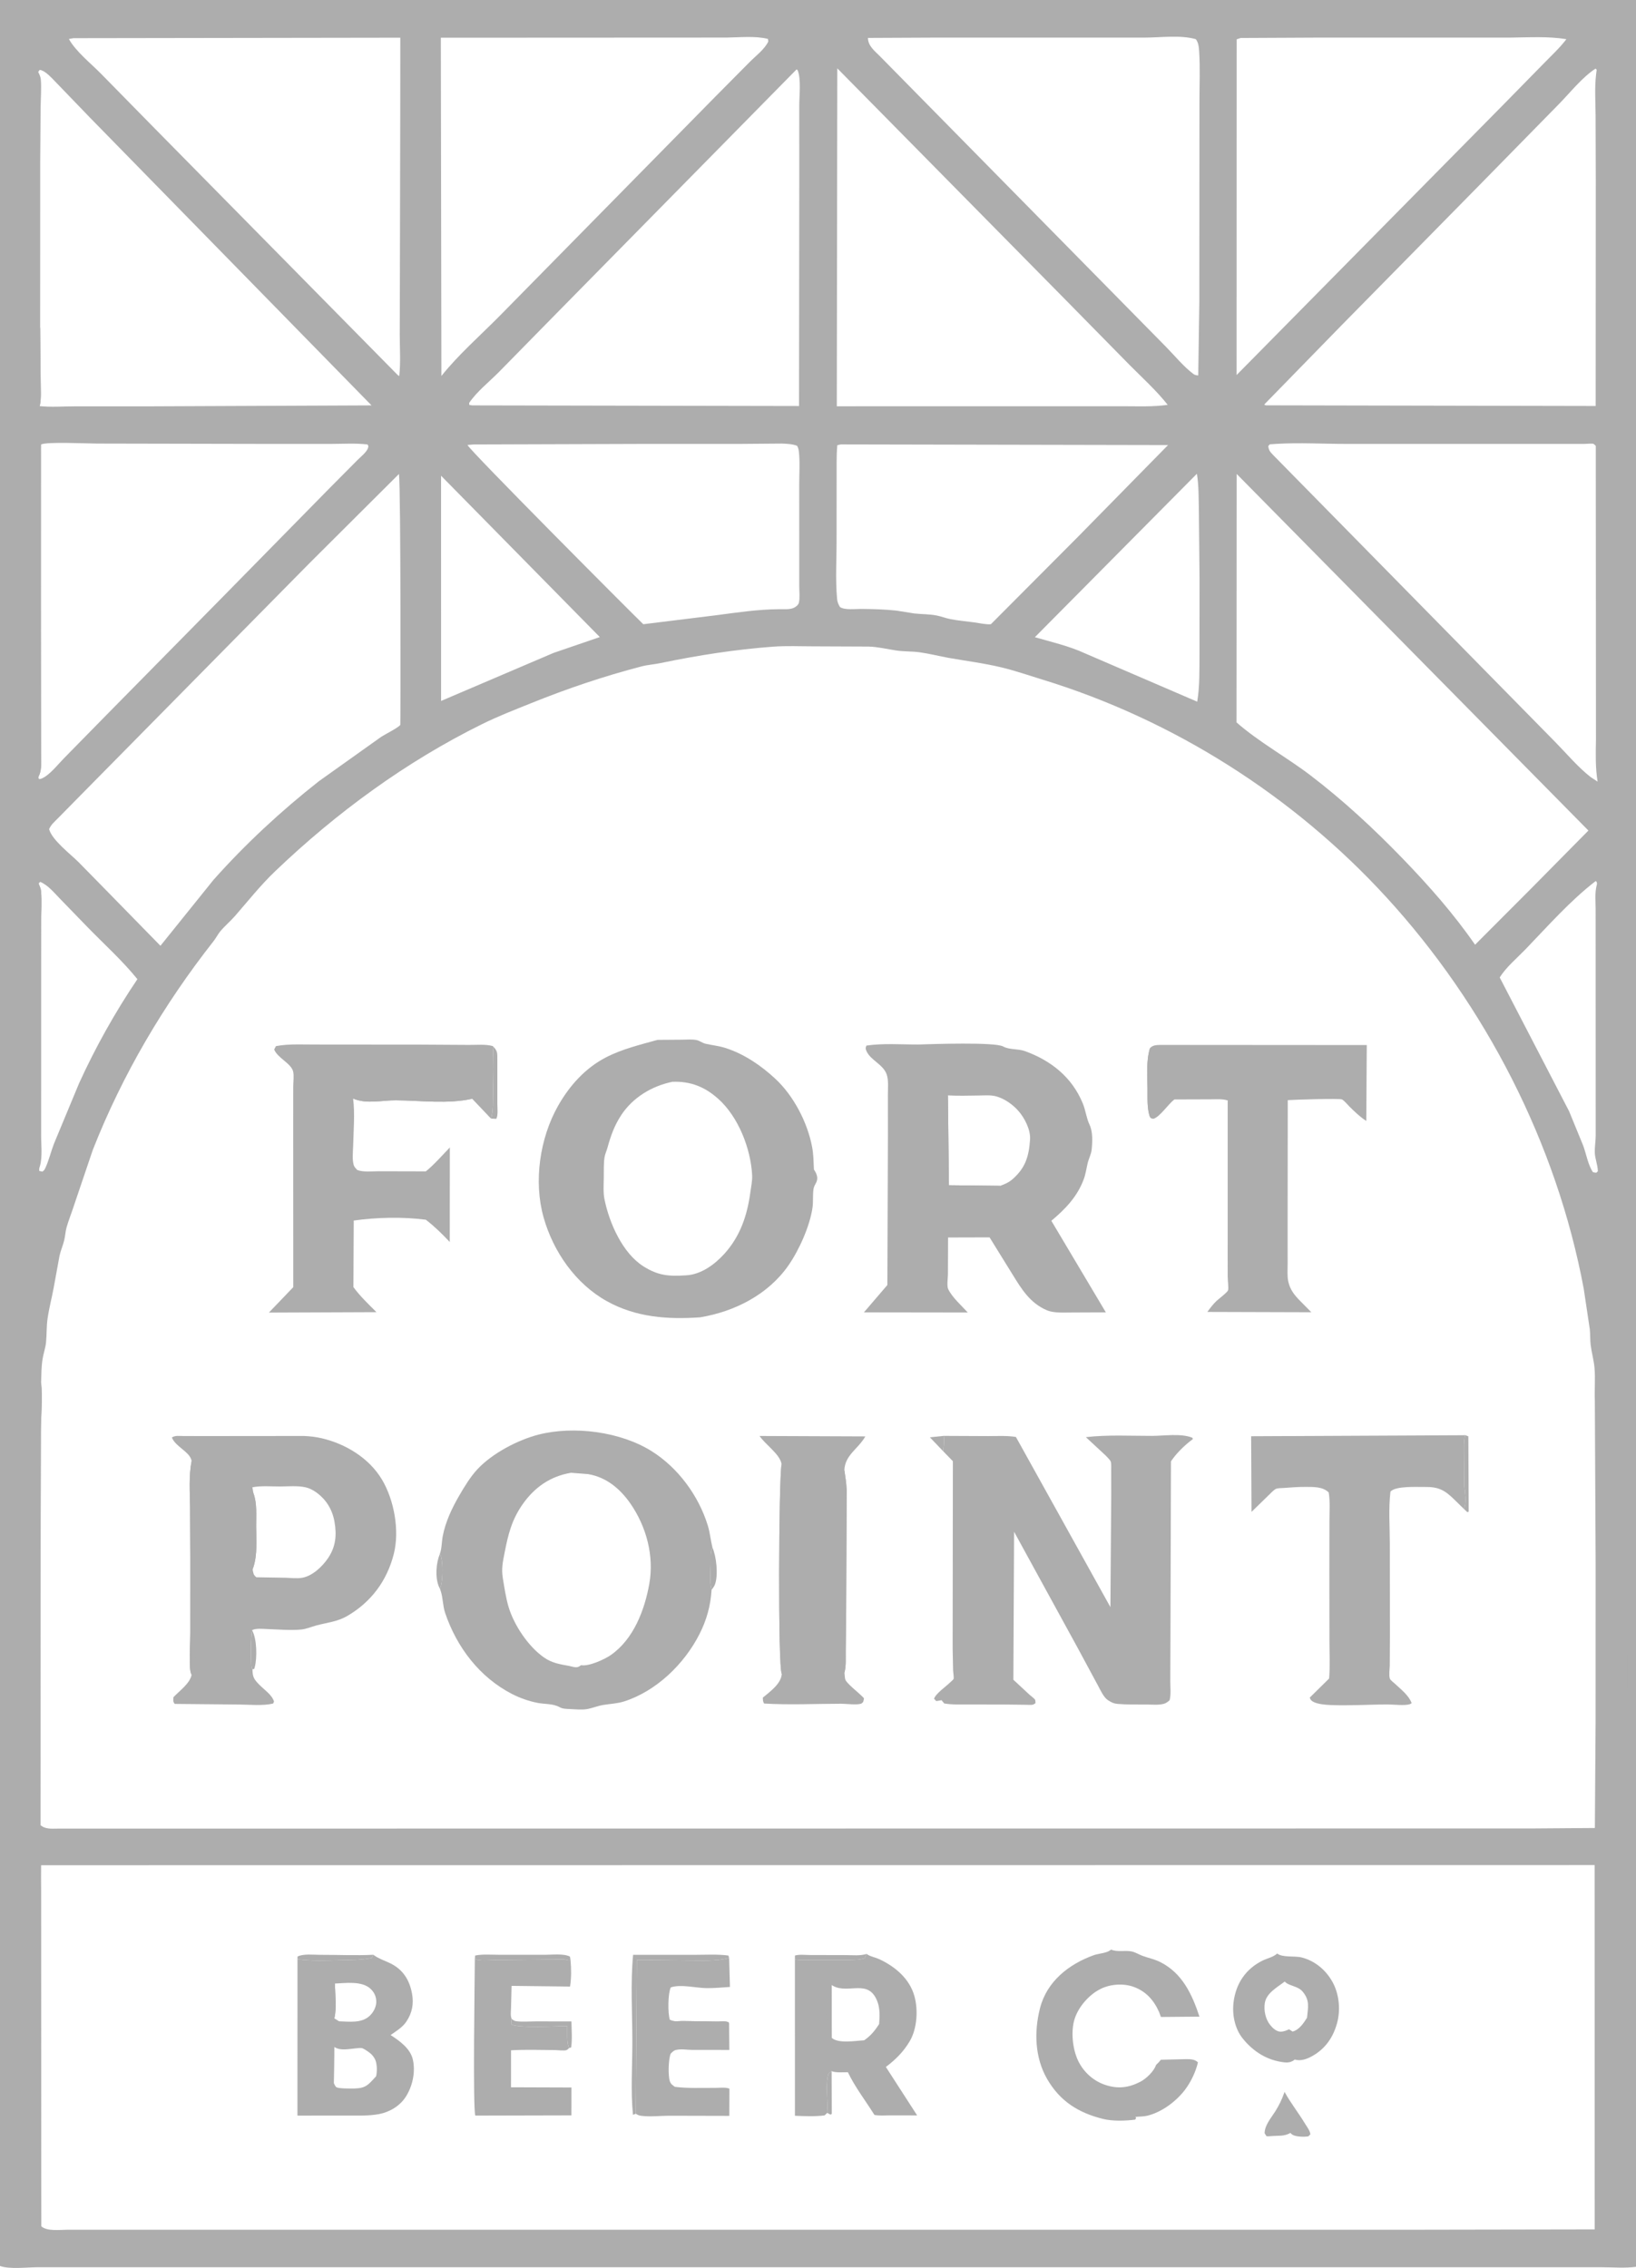 <svg width="57" height="79" viewBox="0 0 57 79" fill="none" xmlns="http://www.w3.org/2000/svg">
<path d="M0 0H0.145H56.698H56.827H57V78.916V78.96C56.62 79.014 56.183 78.975 55.796 78.975H1.315C0.948 78.975 0.331 79.054 0 78.931V78.861V0ZM1.432 48.155C1.489 48.722 1.429 49.257 1.424 49.824L1.416 52.883L1.408 63.571C1.577 63.725 1.802 63.697 2.021 63.696L53.403 63.691L55.567 63.675L55.592 60.015L55.594 54.498L55.566 48.796C55.55 48.414 55.588 48.024 55.554 47.644C55.53 47.377 55.454 47.118 55.421 46.852C55.399 46.671 55.409 46.488 55.391 46.306L55.179 44.892C54.233 39.828 51.752 35.02 48.306 31.258C45.06 27.715 40.873 25.067 36.315 23.671C35.848 23.528 35.38 23.366 34.906 23.251C34.306 23.105 33.676 23.026 33.068 22.919C32.728 22.858 32.385 22.769 32.044 22.722C31.775 22.685 31.499 22.698 31.23 22.659C30.906 22.611 30.599 22.533 30.267 22.522L28.332 22.514C27.874 22.514 27.401 22.492 26.945 22.525C25.632 22.622 24.31 22.827 23.022 23.096C22.804 23.142 22.57 23.157 22.356 23.212C21.025 23.559 19.765 23.985 18.487 24.501C17.915 24.732 17.356 24.948 16.8 25.222C14.151 26.529 11.724 28.304 9.582 30.353C9.08 30.833 8.644 31.383 8.188 31.907C8.026 32.093 7.83 32.254 7.674 32.443C7.586 32.55 7.526 32.675 7.441 32.783C5.707 34.988 4.266 37.428 3.233 40.056L2.57 42.013C2.491 42.262 2.39 42.503 2.319 42.755C2.278 42.904 2.272 43.059 2.236 43.208C2.192 43.387 2.116 43.556 2.075 43.737L1.868 44.87C1.801 45.227 1.707 45.58 1.656 45.94C1.617 46.211 1.631 46.488 1.604 46.761C1.583 46.958 1.514 47.145 1.483 47.34C1.441 47.608 1.44 47.885 1.432 48.155ZM1.428 65.856L1.438 77.548C1.634 77.733 2.089 77.669 2.352 77.669H49.173L55.56 77.658L55.559 64.967L1.432 64.972L1.428 65.856ZM13.901 16.51L10.79 19.61L2.675 27.836L2.025 28.497C1.911 28.614 1.772 28.728 1.711 28.883C1.812 29.263 2.451 29.746 2.733 30.027L3.767 31.081L5.59 32.945L7.439 30.648C8.55 29.4 9.801 28.241 11.11 27.213L13.292 25.659C13.404 25.586 13.902 25.335 13.947 25.248C13.958 25.226 13.966 17.056 13.901 16.51ZM43.087 16.509L43.082 25.164C43.869 25.853 44.825 26.373 45.658 27.008C46.807 27.885 47.866 28.868 48.873 29.909C49.778 30.846 50.649 31.831 51.393 32.908L53.358 30.939L55.342 28.931L43.087 16.509ZM30.24 1.321C30.243 1.596 30.468 1.77 30.646 1.947L40.629 12.086C40.928 12.389 41.244 12.779 41.584 13.03C41.631 13.065 41.691 13.074 41.748 13.077L41.786 10.514L41.79 3.559C41.79 2.974 41.817 2.376 41.78 1.793C41.77 1.643 41.758 1.488 41.664 1.365C41.123 1.211 40.448 1.309 39.886 1.31L32.626 1.31L30.24 1.321ZM2.564 1.33L2.4 1.358C2.635 1.786 3.168 2.212 3.513 2.562L5.41 4.494L13.856 13.063L13.91 13.101C13.963 12.634 13.927 12.125 13.928 11.654L13.945 3.88L13.947 1.313L2.564 1.33ZM27.755 2.416L19.365 10.94L17.372 12.97C17.045 13.3 16.601 13.652 16.346 14.036L16.351 14.104L16.45 14.121L27.839 14.143L27.848 6.148L27.847 3.684C27.847 3.337 27.915 2.77 27.795 2.453L27.755 2.416ZM55.605 25.772L55.599 15.534C55.573 15.51 55.552 15.479 55.521 15.463C55.48 15.44 55.264 15.463 55.205 15.463L46.91 15.463C46.108 15.463 45.281 15.414 44.483 15.461L44.239 15.478L44.187 15.54C44.207 15.684 44.244 15.73 44.345 15.837L54.185 25.846C54.581 26.248 54.978 26.724 55.42 27.068L55.662 27.227C55.583 26.741 55.596 26.262 55.605 25.772ZM55.592 2.39C55.127 2.688 54.695 3.24 54.304 3.636L51.536 6.458L46.736 11.336L44.045 14.094L44.104 14.119L55.595 14.142L55.599 6.254L55.592 4.008C55.589 3.541 55.554 3.053 55.61 2.589L55.63 2.429L55.592 2.39ZM1.399 11.416L1.417 13.257C1.416 13.54 1.446 13.871 1.385 14.146C1.767 14.189 2.189 14.155 2.575 14.155L5.027 14.155L12.944 14.121L3.145 4.108L1.803 2.716C1.693 2.611 1.539 2.454 1.384 2.434L1.331 2.506C1.374 2.593 1.416 2.679 1.423 2.777C1.447 3.094 1.419 3.433 1.415 3.751L1.401 5.634L1.399 11.416ZM29.172 2.38L29.155 14.152L39.141 14.151C39.655 14.151 40.174 14.175 40.684 14.102C40.288 13.6 39.795 13.156 39.345 12.702L37.177 10.497L29.172 2.38ZM15.359 1.314L15.379 13.096C15.979 12.346 16.719 11.701 17.393 11.02L24.917 3.373L26.129 2.151C26.339 1.94 26.641 1.716 26.768 1.446L26.756 1.356C26.302 1.243 25.771 1.305 25.306 1.309L15.359 1.314ZM43.23 1.323L43.087 1.369L43.084 13.064L52.404 3.62L53.767 2.23C54.039 1.95 54.337 1.676 54.575 1.365C53.93 1.259 53.269 1.304 52.618 1.31L45.751 1.311L43.23 1.323ZM1.425 15.739L1.424 21.835L1.429 25.12L1.432 26.24C1.433 26.489 1.463 26.777 1.364 27.01L1.337 27.09L1.365 27.139C1.4 27.135 1.428 27.13 1.46 27.116C1.735 26.993 2.009 26.637 2.224 26.418L3.695 24.919L7.768 20.785L11.462 17.025L12.458 16.022C12.564 15.915 12.784 15.745 12.824 15.596C12.843 15.529 12.834 15.537 12.805 15.482C12.379 15.433 11.958 15.462 11.53 15.463L9.291 15.463L3.378 15.451C3.034 15.45 1.626 15.382 1.433 15.482L1.425 15.739ZM16.5 15.482L16.288 15.5C16.34 15.666 21.93 21.279 22.413 21.744L24.967 21.429C25.684 21.335 26.401 21.226 27.125 21.221C27.367 21.213 27.617 21.265 27.791 21.074C27.812 21.052 27.827 21.026 27.834 20.996C27.873 20.83 27.847 20.596 27.847 20.424L27.846 16.88C27.845 16.508 27.875 16.103 27.834 15.736C27.824 15.654 27.812 15.599 27.771 15.528C27.607 15.467 27.421 15.458 27.248 15.451L25.772 15.463L22.392 15.463L16.5 15.482ZM29.297 15.48L29.172 15.508C29.138 15.895 29.152 16.294 29.149 16.683L29.147 18.747C29.151 19.44 29.102 20.178 29.165 20.864C29.175 20.973 29.21 21.05 29.265 21.144C29.429 21.26 29.814 21.209 30.014 21.211C30.417 21.215 30.83 21.226 31.231 21.269L31.856 21.369C32.112 21.397 32.381 21.39 32.634 21.44C32.797 21.473 32.953 21.534 33.117 21.567C33.39 21.62 33.67 21.642 33.945 21.68C34.131 21.706 34.335 21.756 34.522 21.745L37.55 18.706L40.696 15.503L29.297 15.48ZM41.701 16.503L36.056 22.196C36.64 22.365 37.262 22.506 37.815 22.764L41.712 24.442C41.803 23.906 41.787 23.333 41.792 22.789L41.793 20.157L41.77 17.787C41.76 17.361 41.77 16.923 41.701 16.503ZM15.367 16.571L15.368 24.416L19.284 22.744L20.898 22.191L15.367 16.571ZM55.598 30.689C54.707 31.372 53.924 32.266 53.142 33.076C52.854 33.373 52.468 33.697 52.252 34.049L54.668 38.706L55.159 39.903C55.267 40.194 55.329 40.583 55.502 40.834L55.616 40.851L55.671 40.798C55.666 40.566 55.568 40.36 55.564 40.136C55.56 39.944 55.594 39.755 55.596 39.564L55.594 31.666C55.593 31.392 55.56 31.093 55.633 30.828C55.646 30.782 55.642 30.759 55.625 30.715L55.598 30.689ZM1.371 30.839C1.399 30.904 1.424 30.971 1.43 31.042C1.461 31.394 1.435 31.772 1.433 32.126L1.429 34.162L1.428 39.467C1.431 39.807 1.487 40.306 1.389 40.625C1.369 40.689 1.359 40.721 1.37 40.79L1.479 40.81C1.532 40.772 1.549 40.752 1.578 40.691C1.704 40.419 1.774 40.115 1.882 39.835L2.755 37.735C3.324 36.485 4.019 35.243 4.787 34.108C4.261 33.458 3.639 32.9 3.057 32.303L2.081 31.296C1.881 31.091 1.671 30.831 1.403 30.719C1.339 30.774 1.348 30.756 1.371 30.839Z" fill="#ADADAD"/>
<path d="M1.385 14.146C1.216 13.885 1.259 11.844 1.32 11.452L1.399 11.416L1.417 13.257C1.416 13.54 1.446 13.871 1.385 14.146Z" fill="#ADADAD"/>
<path d="M1.371 30.839C1.399 30.904 1.424 30.971 1.43 31.042C1.461 31.394 1.435 31.772 1.433 32.126L1.429 34.162L1.428 39.467L1.388 40.239L1.346 40.212C1.158 38.487 1.291 36.667 1.292 34.929L1.293 32.486C1.294 31.954 1.248 31.359 1.371 30.839Z" fill="#ADADAD"/>
<path d="M1.364 27.01L1.347 26.945C1.231 26.416 1.29 25.798 1.293 25.257L1.296 23.004L1.296 18.399L1.289 15.96C1.293 15.823 1.29 15.621 1.365 15.503L1.414 15.521L1.425 15.739L1.424 21.835L1.429 25.12L1.432 26.24C1.433 26.489 1.463 26.777 1.364 27.01Z" fill="#ADADAD"/>
<path d="M1.438 77.548C1.391 77.582 1.399 77.591 1.338 77.582C1.253 76.934 1.29 76.253 1.291 75.6L1.292 65.499C1.3 65.288 1.319 65.086 1.399 64.89L1.428 65.856L1.438 77.548Z" fill="#ADADAD"/>
<path d="M1.432 48.155C1.489 48.722 1.429 49.257 1.424 49.824L1.416 52.883L1.408 63.571L1.335 63.569L1.285 61.978L1.288 51.318L1.316 48.852C1.322 48.697 1.297 48.443 1.337 48.298C1.347 48.26 1.408 48.191 1.432 48.155Z" fill="#ADADAD"/>
<path d="M56.698 0H56.827L56.822 77.881C56.822 78.151 56.881 78.598 56.804 78.844C56.751 78.857 56.755 78.867 56.704 78.839L56.698 0Z" fill="#ADADAD"/>
<path d="M0 0H0.145L0.152 78.916C0.094 78.904 0.05 78.895 0 78.861V0Z" fill="#ADADAD"/>
<path d="M56.827 0H57V78.916C56.917 78.908 56.875 78.885 56.804 78.844C56.881 78.598 56.822 78.151 56.822 77.881L56.827 0Z" fill="#ADADAD"/>
<path d="M28.821 73.599C28.852 73.195 28.768 72.744 28.838 72.347C28.861 72.217 28.873 72.22 28.975 72.146L28.98 73.633L28.936 73.66L28.821 73.599Z" fill="#ADADAD"/>
<path d="M27.695 68.253L27.696 68.118C27.849 68.072 28.068 68.1 28.232 68.1L29.48 68.103C29.706 68.103 29.977 68.134 30.192 68.062L30.131 68.21C29.953 68.274 29.753 68.267 29.566 68.272L28.453 68.272C28.213 68.269 27.928 68.296 27.695 68.253Z" fill="#ADADAD"/>
<path d="M10.364 68.249L10.367 68.151C10.585 68.05 10.911 68.093 11.15 68.093C11.767 68.091 12.393 68.123 13.008 68.091L12.951 68.203C12.586 68.277 12.205 68.271 11.834 68.281C11.346 68.294 10.849 68.312 10.364 68.249Z" fill="#ADADAD"/>
<path d="M17.826 70.323C17.869 70.359 17.919 70.396 17.976 70.404C18.192 70.434 18.442 70.412 18.662 70.411L19.909 70.413C19.914 70.709 19.942 71.026 19.9 71.319L19.832 71.34C19.735 71.194 19.771 70.762 19.763 70.573C19.446 70.576 17.998 70.656 17.811 70.51L17.826 70.323Z" fill="#ADADAD"/>
<path d="M16.544 68.229L16.554 68.118C16.811 68.064 17.119 68.092 17.383 68.091L18.984 68.092C19.22 68.093 19.651 68.04 19.859 68.157L19.878 68.28L19.849 68.287C19.784 68.296 19.705 68.252 19.629 68.252L17.282 68.274C17.111 68.275 16.671 68.325 16.544 68.229Z" fill="#ADADAD"/>
<path d="M44.755 72.866C44.955 73.236 45.24 73.596 45.461 73.962C45.53 74.076 45.642 74.215 45.655 74.346L45.585 74.416C45.439 74.44 45.154 74.434 45.028 74.359C45.004 74.344 44.977 74.314 44.959 74.296C44.74 74.427 44.516 74.385 44.276 74.409C44.222 74.415 44.179 74.418 44.125 74.411L44.06 74.308C44.062 74.028 44.288 73.773 44.432 73.546C44.557 73.347 44.666 73.127 44.742 72.905L44.755 72.866Z" fill="#ADADAD"/>
<path d="M22.154 73.629L22.053 73.665C21.971 72.841 22.033 71.941 22.032 71.111C22.031 70.12 21.965 69.078 22.058 68.093L24.197 68.093C24.583 68.094 24.995 68.066 25.378 68.118L25.404 68.202L25.366 68.212C24.95 68.32 24.458 68.289 24.03 68.29L22.189 68.27L22.154 73.629Z" fill="#ADADAD"/>
<path d="M44.499 68.048C44.684 68.196 45.11 68.122 45.357 68.186C45.814 68.304 46.195 68.622 46.425 69.037C46.662 69.465 46.713 70.02 46.58 70.49C46.438 70.989 46.165 71.372 45.715 71.623C45.535 71.724 45.312 71.804 45.111 71.741C44.994 71.838 44.877 71.854 44.731 71.837C44.147 71.767 43.663 71.464 43.296 71.005C43.022 70.662 42.926 70.182 42.978 69.749C43.058 69.089 43.408 68.578 43.997 68.29C44.157 68.213 44.343 68.178 44.481 68.063L44.499 68.048ZM44.761 69.024C44.504 69.223 44.121 69.421 44.066 69.78C44.028 70.032 44.092 70.332 44.251 70.533C44.337 70.642 44.47 70.768 44.618 70.77C44.718 70.77 44.821 70.73 44.911 70.687L45.035 70.766C45.261 70.709 45.419 70.475 45.538 70.285C45.574 69.918 45.642 69.683 45.386 69.375C45.214 69.17 44.906 69.185 44.761 69.024Z" fill="#ADADAD"/>
<path d="M22.154 73.629L22.189 68.27L24.03 68.29C24.458 68.289 24.95 68.32 25.366 68.212L25.404 68.202L25.432 69.212C25.158 69.23 24.88 69.257 24.605 69.253C24.241 69.246 23.711 69.11 23.37 69.228C23.271 69.438 23.262 70.125 23.339 70.358C23.5 70.441 23.643 70.394 23.815 70.4L25.015 70.418C25.122 70.418 25.317 70.389 25.398 70.456L25.403 70.515L25.411 71.406L24.113 71.405C23.931 71.404 23.729 71.364 23.552 71.407C23.467 71.427 23.433 71.474 23.37 71.532C23.286 71.711 23.273 72.313 23.338 72.496C23.376 72.602 23.426 72.626 23.513 72.691C23.971 72.751 24.455 72.723 24.916 72.728C25.06 72.729 25.284 72.698 25.414 72.756L25.411 73.703L23.299 73.698C22.996 73.7 22.66 73.74 22.361 73.703C22.277 73.694 22.224 73.678 22.154 73.629Z" fill="#ADADAD"/>
<path d="M23.339 70.358C23.5 70.441 23.643 70.394 23.815 70.4L25.015 70.418C25.122 70.418 25.317 70.389 25.398 70.456L25.403 70.515L25.343 70.539C24.935 70.662 24.309 70.607 23.878 70.592C23.71 70.587 23.523 70.595 23.371 70.517L23.339 70.358Z" fill="#ADADAD"/>
<path d="M16.544 68.229C16.671 68.325 17.111 68.275 17.282 68.274L19.629 68.252C19.705 68.252 19.784 68.296 19.849 68.287L19.878 68.28C19.906 68.589 19.909 68.891 19.861 69.199L17.824 69.175L17.804 69.965C17.801 70.08 17.78 70.217 17.826 70.323L17.811 70.51C17.998 70.656 19.446 70.576 19.763 70.573C19.771 70.762 19.735 71.194 19.832 71.34C19.809 71.358 19.764 71.404 19.739 71.412C19.653 71.442 19.427 71.411 19.329 71.411C18.823 71.409 18.309 71.389 17.805 71.419L17.804 72.707L19.91 72.714L19.909 73.685L16.561 73.693C16.471 73.486 16.54 68.877 16.544 68.229Z" fill="#ADADAD"/>
<path d="M38.713 67.91C38.913 68.006 39.205 67.928 39.43 67.976C39.562 68.004 39.676 68.08 39.801 68.127C40.008 68.203 40.221 68.243 40.42 68.343C41.188 68.726 41.532 69.462 41.79 70.246L40.447 70.258L40.384 70.086C40.201 69.672 39.925 69.364 39.498 69.209C39.143 69.08 38.693 69.111 38.354 69.277C37.959 69.469 37.59 69.883 37.448 70.304C37.3 70.745 37.367 71.373 37.565 71.787C37.753 72.179 38.1 72.489 38.508 72.624C38.95 72.771 39.322 72.725 39.732 72.514C39.935 72.408 40.206 72.15 40.279 71.927C40.342 71.871 40.394 71.815 40.446 71.748L41.325 71.727C41.475 71.728 41.629 71.728 41.738 71.84C41.656 72.181 41.492 72.524 41.281 72.801C40.974 73.204 40.471 73.576 39.978 73.696C39.841 73.73 39.697 73.723 39.557 73.74L39.584 73.774L39.554 73.833C39.21 73.879 38.757 73.893 38.417 73.806C37.575 73.593 36.937 73.199 36.487 72.425C36.054 71.68 36.025 70.776 36.234 69.956C36.472 69.018 37.239 68.421 38.098 68.109C38.268 68.047 38.525 68.039 38.668 67.943L38.713 67.91Z" fill="#ADADAD"/>
<path d="M30.192 68.062L30.24 68.092C30.359 68.163 30.506 68.185 30.632 68.243C31.183 68.5 31.691 68.92 31.861 69.537C31.993 70.017 31.952 70.664 31.7 71.096C31.487 71.46 31.2 71.749 30.864 71.998L31.954 73.686L31.009 73.685C30.834 73.685 30.638 73.703 30.466 73.671C30.169 73.192 29.78 72.688 29.542 72.183C29.377 72.181 29.126 72.207 28.975 72.146C28.873 72.22 28.861 72.217 28.838 72.347C28.768 72.744 28.852 73.195 28.821 73.599L28.728 73.687C28.381 73.729 28.044 73.714 27.696 73.699L27.695 68.253C27.928 68.296 28.213 68.269 28.453 68.272L29.566 68.272C29.753 68.267 29.953 68.274 30.131 68.21L30.192 68.062ZM28.975 69.145L28.98 70.986C29.208 71.194 29.811 71.086 30.107 71.071C30.335 70.915 30.48 70.738 30.629 70.505C30.652 70.262 30.66 69.971 30.576 69.739C30.272 68.897 29.567 69.476 29.023 69.174L28.975 69.145Z" fill="#ADADAD"/>
<path d="M28.98 70.986L28.877 71.051C28.762 70.759 28.784 69.656 28.844 69.332C28.867 69.208 28.878 69.212 28.975 69.145L28.98 70.986Z" fill="#ADADAD"/>
<path d="M13.008 68.091L13.029 68.107C13.198 68.229 13.406 68.296 13.593 68.386C14.039 68.602 14.268 68.966 14.356 69.448C14.421 69.802 14.358 70.123 14.157 70.421C14.02 70.622 13.804 70.751 13.609 70.887C13.922 71.093 14.301 71.355 14.386 71.75C14.48 72.183 14.373 72.671 14.137 73.039C13.933 73.357 13.574 73.571 13.21 73.64C12.842 73.71 12.441 73.691 12.068 73.692L10.363 73.694L10.364 68.249C10.849 68.312 11.346 68.294 11.834 68.281C12.205 68.271 12.586 68.277 12.951 68.203L13.008 68.091ZM11.646 71.302L11.63 72.555C11.654 72.61 11.669 72.655 11.712 72.698C11.768 72.757 12.238 72.752 12.339 72.75C12.762 72.74 12.831 72.615 13.103 72.326C13.14 72.174 13.138 71.974 13.099 71.822C13.069 71.701 12.979 71.582 12.881 71.507C12.812 71.453 12.712 71.384 12.632 71.35C12.573 71.326 12.441 71.347 12.379 71.353C12.154 71.373 11.873 71.436 11.67 71.317L11.646 71.302ZM11.667 69.094C11.676 69.467 11.738 69.947 11.648 70.306L11.813 70.408C12.175 70.42 12.614 70.486 12.897 70.202C13.024 70.074 13.118 69.887 13.11 69.704C13.102 69.531 13.032 69.389 12.906 69.273C12.603 68.995 12.041 69.078 11.667 69.094Z" fill="#ADADAD"/>
<path d="M11.63 72.555C11.614 72.61 11.601 72.646 11.567 72.692L11.511 72.63C11.461 72.319 11.46 71.849 11.498 71.532C11.515 71.396 11.545 71.384 11.646 71.302L11.63 72.555Z" fill="#ADADAD"/>
<path d="M11.648 70.306L11.552 70.349L11.507 70.294C11.494 70.006 11.415 69.359 11.547 69.121L11.667 69.094C11.676 69.467 11.738 69.947 11.648 70.306Z" fill="#ADADAD"/>
<path d="M32.858 50.548L32.399 50.067L32.877 50.017C32.91 50.194 32.879 50.371 32.858 50.548Z" fill="#ADADAD"/>
<path d="M15.33 55.348L15.289 55.263C15.156 54.936 15.193 54.445 15.326 54.124C15.448 54.33 15.426 54.994 15.367 55.228L15.33 55.348Z" fill="#ADADAD"/>
<path d="M8.797 58.147C8.741 58.073 8.755 57.969 8.75 57.877C8.733 57.509 8.736 57.151 8.782 56.786C8.952 57.08 8.962 57.74 8.877 58.068L8.857 58.134L8.797 58.147Z" fill="#ADADAD"/>
<path d="M24.792 55.38C24.718 55.105 24.76 54.732 24.762 54.446C24.763 54.267 24.739 54.066 24.822 53.904C24.961 54.225 25.028 54.845 24.914 55.181C24.889 55.254 24.838 55.319 24.792 55.38Z" fill="#ADADAD"/>
<path d="M17.169 36.438C17.349 36.618 17.326 36.687 17.328 36.935L17.328 38.443C17.328 38.596 17.361 38.846 17.291 38.973L17.108 38.965C17.19 38.691 17.17 38.353 17.177 38.067C17.189 37.523 17.204 36.98 17.169 36.438Z" fill="#ADADAD"/>
<path d="M51.045 49.989L51.159 50.033L51.171 52.656L51.122 52.673L51 52.557C51.115 52.337 51.022 51.932 51.013 51.686L51.008 50.706C51.008 50.469 50.993 50.222 51.045 49.989Z" fill="#ADADAD"/>
<path d="M27.231 51.002L27.225 50.972C27.151 50.638 26.663 50.316 26.464 50.02L30.149 50.035C29.905 50.47 29.436 50.681 29.419 51.214C29.453 51.442 29.49 51.674 29.499 51.904L29.481 56.15L29.466 57.515C29.463 57.757 29.484 58.027 29.422 58.261C29.43 58.334 29.431 58.423 29.448 58.493C29.481 58.627 29.894 58.945 30.004 59.058C30.016 59.071 30.098 59.145 30.101 59.158C30.106 59.179 30.078 59.263 30.072 59.288C30.048 59.308 30.028 59.336 29.998 59.346C29.848 59.397 29.477 59.347 29.308 59.347C28.419 59.348 27.507 59.393 26.623 59.34C26.578 59.27 26.58 59.214 26.578 59.134C26.814 58.937 27.203 58.661 27.235 58.331L27.237 58.301C27.102 58.071 27.131 51.566 27.231 51.002Z" fill="#ADADAD"/>
<path d="M29.419 51.214C29.453 51.442 29.49 51.674 29.499 51.904L29.481 56.15L29.466 57.515C29.463 57.757 29.484 58.027 29.422 58.261L29.37 58.247C29.304 57.401 29.219 51.529 29.419 51.214Z" fill="#ADADAD"/>
<path d="M27.231 51.002C27.315 51.121 27.328 51.24 27.338 51.381C27.376 51.917 27.354 52.47 27.354 53.007L27.349 57.343C27.348 57.597 27.372 57.89 27.332 58.14L27.3 58.286L27.237 58.301C27.102 58.071 27.131 51.566 27.231 51.002Z" fill="#ADADAD"/>
<path d="M51 52.557L50.672 52.237C50.335 51.904 50.115 51.787 49.635 51.796C49.353 51.801 48.64 51.752 48.445 51.957C48.374 52.557 48.422 53.157 48.423 53.76L48.426 56.989L48.421 58.01C48.418 58.138 48.386 58.351 48.423 58.47C48.439 58.522 48.561 58.613 48.604 58.653C48.806 58.842 49.088 59.06 49.184 59.327L49.127 59.36C48.957 59.422 48.553 59.372 48.355 59.372C47.688 59.373 46.995 59.421 46.331 59.391C46.177 59.384 45.936 59.361 45.793 59.297C45.702 59.257 45.667 59.225 45.632 59.134L46.307 58.469C46.345 58.033 46.319 57.581 46.319 57.143L46.316 54.714L46.319 52.971C46.32 52.648 46.346 52.307 46.294 51.988C46.085 51.779 45.754 51.796 45.471 51.794C45.219 51.793 44.963 51.813 44.712 51.832C44.641 51.837 44.514 51.833 44.45 51.865C44.364 51.91 44.267 52.022 44.195 52.089L43.604 52.664L43.591 50.029L51.003 49.994L51.045 49.989C50.993 50.222 51.008 50.469 51.008 50.706L51.013 51.686C51.022 51.932 51.115 52.337 51 52.557Z" fill="#ADADAD"/>
<path d="M40.065 36.511C40.163 36.404 40.287 36.402 40.426 36.398L47.62 36.403L47.603 39.047C47.381 38.902 47.203 38.73 47.015 38.544C46.951 38.482 46.831 38.331 46.754 38.297C46.654 38.253 45.056 38.308 44.867 38.322L44.862 42.865L44.863 44.014C44.864 44.212 44.843 44.44 44.884 44.634C44.944 44.919 45.095 45.108 45.293 45.31L45.688 45.71L42.065 45.699C42.161 45.567 42.259 45.438 42.375 45.325C42.446 45.255 42.752 45.029 42.784 44.95C42.816 44.871 42.771 44.599 42.777 44.501L42.778 38.334C42.592 38.272 42.37 38.294 42.176 38.293L40.919 38.297C40.703 38.455 40.406 38.917 40.181 38.973C40.118 38.957 40.105 38.966 40.065 38.912C39.959 38.606 39.984 38.247 39.98 37.927C39.975 37.457 39.931 36.965 40.065 36.511Z" fill="#ADADAD"/>
<path d="M40.065 36.511C40.149 36.675 40.135 36.871 40.141 37.052L40.131 38.302C40.128 38.45 40.154 38.715 40.102 38.85C40.094 38.869 40.075 38.897 40.065 38.912C39.959 38.606 39.984 38.247 39.98 37.927C39.975 37.457 39.931 36.965 40.065 36.511Z" fill="#ADADAD"/>
<path d="M42.778 38.334C42.807 38.375 42.866 38.439 42.883 38.484C42.961 38.697 42.94 43.886 42.882 44.219C42.865 44.321 42.84 44.418 42.777 44.501L42.778 38.334Z" fill="#ADADAD"/>
<path d="M12.303 38.266C12.369 38.801 12.317 39.374 12.304 39.912C12.299 40.104 12.259 40.45 12.341 40.624C12.359 40.664 12.414 40.715 12.443 40.751C12.641 40.838 12.972 40.798 13.191 40.799L14.837 40.803C15.135 40.56 15.404 40.247 15.673 39.97L15.67 43.263C15.404 42.981 15.143 42.723 14.836 42.487C14.037 42.383 13.123 42.403 12.325 42.516L12.313 44.834C12.547 45.154 12.837 45.427 13.116 45.707L9.368 45.722L10.218 44.836L10.216 39.184L10.217 37.849C10.217 37.697 10.247 37.469 10.214 37.327C10.148 37.041 9.659 36.847 9.553 36.556L9.614 36.44C10.087 36.349 10.64 36.391 11.124 36.385L14.669 36.388L16.335 36.398C16.595 36.401 16.921 36.367 17.169 36.438C17.204 36.98 17.189 37.523 17.177 38.067C17.17 38.353 17.19 38.691 17.108 38.965L16.451 38.274C15.587 38.465 14.667 38.334 13.789 38.328C13.303 38.325 12.769 38.469 12.303 38.266Z" fill="#ADADAD"/>
<path d="M12.303 38.266C12.552 38.055 14.415 38.173 14.853 38.171C15.249 38.169 15.674 38.124 16.065 38.154C16.207 38.164 16.334 38.186 16.451 38.274C15.587 38.465 14.667 38.334 13.789 38.328C13.303 38.325 12.769 38.469 12.303 38.266Z" fill="#ADADAD"/>
<path d="M6.677 50.891L6.662 50.838C6.568 50.55 6.111 50.386 5.988 50.072C6.112 49.994 6.248 50.022 6.392 50.022L7.349 50.023L10.595 50.02C10.802 50.029 11.009 50.053 11.212 50.1C12.041 50.294 12.861 50.788 13.31 51.542C13.732 52.251 13.928 53.315 13.719 54.134C13.481 55.068 12.93 55.802 12.112 56.282C11.757 56.491 11.413 56.516 11.028 56.618C10.85 56.665 10.67 56.746 10.486 56.763C10.099 56.797 9.693 56.758 9.305 56.745C9.158 56.74 8.91 56.711 8.782 56.786C8.736 57.151 8.733 57.509 8.75 57.877C8.755 57.969 8.741 58.073 8.797 58.147C8.797 58.417 8.854 58.502 9.042 58.692C9.216 58.867 9.473 59.035 9.547 59.269L9.517 59.34C9.149 59.428 8.681 59.375 8.302 59.374L6.087 59.353C6.02 59.267 6.038 59.228 6.042 59.121C6.253 58.893 6.615 58.648 6.676 58.337C6.61 58.23 6.617 57.99 6.613 57.859C6.603 57.538 6.63 57.211 6.63 56.888L6.631 54.292L6.622 52.482C6.615 51.958 6.574 51.407 6.677 50.891ZM8.83 52.013C8.96 52.367 8.924 52.785 8.925 53.157C8.927 53.631 8.975 54.154 8.823 54.606L8.803 54.68C8.833 54.812 8.825 54.853 8.931 54.941L9.936 54.958C10.13 54.962 10.335 54.992 10.528 54.959C10.882 54.898 11.222 54.577 11.422 54.286C11.697 53.886 11.738 53.481 11.653 53.002C11.576 52.572 11.357 52.221 11.001 51.972C10.895 51.899 10.773 51.837 10.648 51.808C10.376 51.746 10.035 51.778 9.756 51.779C9.45 51.78 9.089 51.748 8.793 51.807L8.83 52.013Z" fill="#ADADAD"/>
<path d="M8.823 54.606C8.797 54.572 8.778 54.55 8.768 54.507C8.727 54.325 8.75 54.071 8.746 53.882C8.738 53.481 8.641 52.319 8.83 52.013C8.96 52.367 8.924 52.785 8.925 53.157C8.927 53.631 8.975 54.154 8.823 54.606Z" fill="#ADADAD"/>
<path d="M6.677 50.891C6.752 50.995 6.773 51.099 6.783 51.225C6.818 51.665 6.789 52.127 6.788 52.568L6.789 57.032C6.79 57.417 6.819 57.817 6.761 58.198C6.751 58.264 6.754 58.276 6.71 58.33L6.676 58.337C6.61 58.23 6.617 57.99 6.613 57.859C6.603 57.538 6.63 57.211 6.63 56.888L6.631 54.292L6.622 52.482C6.615 51.958 6.574 51.407 6.677 50.891Z" fill="#ADADAD"/>
<path d="M32.877 50.017L34.429 50.024C34.746 50.025 35.084 50.002 35.396 50.055L38.688 55.982L38.717 52.058L38.715 51.224C38.714 51.145 38.724 50.987 38.7 50.914C38.682 50.861 38.574 50.754 38.535 50.712L37.833 50.061C38.596 49.973 39.377 50.018 40.145 50.017C40.561 50.016 41.155 49.921 41.546 50.083L41.56 50.13L41.515 50.163C41.259 50.355 40.977 50.634 40.798 50.903L40.78 57.077L40.774 58.556C40.773 58.757 40.805 59.036 40.749 59.227C40.69 59.279 40.627 59.328 40.55 59.349C40.367 59.399 40.141 59.376 39.95 59.374C39.616 59.371 39.269 59.382 38.937 59.353C38.816 59.342 38.737 59.308 38.635 59.243L38.601 59.222C38.449 59.122 38.334 58.859 38.248 58.701L37.548 57.403L35.332 53.356L35.307 58.511L35.872 59.035C35.914 59.073 36.042 59.166 36.065 59.211C36.076 59.232 36.075 59.3 36.078 59.327C36.049 59.344 36.023 59.368 35.99 59.378C35.927 59.396 35.799 59.382 35.731 59.383L35.053 59.375L33.758 59.372C33.472 59.371 33.182 59.386 32.899 59.338L32.804 59.224L32.622 59.255L32.543 59.173C32.606 58.988 32.955 58.751 33.105 58.603C33.125 58.584 33.216 58.506 33.224 58.485C33.24 58.436 33.21 58.252 33.207 58.193L33.191 57.429L33.199 50.898L32.858 50.548C32.879 50.371 32.91 50.194 32.877 50.017Z" fill="#ADADAD"/>
<path d="M32.001 36.384C32.455 36.369 34.67 36.292 34.952 36.453C35.161 36.571 35.471 36.527 35.71 36.614C36.614 36.941 37.348 37.517 37.726 38.437C37.825 38.675 37.851 38.947 37.961 39.178C38.079 39.424 38.063 39.783 38.034 40.05C38.015 40.218 37.93 40.364 37.893 40.526C37.849 40.713 37.825 40.9 37.758 41.08C37.53 41.69 37.114 42.119 36.63 42.524L38.529 45.714L37.348 45.719C37.084 45.718 36.723 45.746 36.477 45.642C35.887 45.391 35.593 44.907 35.268 44.378L34.478 43.102L33.032 43.106L33.027 44.399C33.024 44.522 32.985 44.795 33.036 44.903C33.173 45.192 33.504 45.483 33.719 45.719L30.1 45.714L30.917 44.761L30.936 39.552L30.935 38.134C30.935 37.921 30.963 37.638 30.896 37.435C30.777 37.073 30.326 36.935 30.186 36.606C30.151 36.521 30.154 36.503 30.188 36.421C30.77 36.335 31.412 36.386 32.001 36.384ZM33.026 38.156L33.062 41.286L34.849 41.306C35.004 41.251 35.15 41.187 35.276 41.077C35.73 40.679 35.846 40.285 35.888 39.697C35.912 39.359 35.704 38.953 35.49 38.706C35.292 38.477 34.994 38.265 34.701 38.188C34.513 38.138 34.299 38.158 34.106 38.16C33.746 38.163 33.386 38.177 33.026 38.156Z" fill="#ADADAD"/>
<path d="M34.849 41.306C34.607 41.466 34.336 41.451 34.058 41.457C33.686 41.465 33.317 41.464 32.946 41.421C32.841 40.93 32.864 40.395 32.867 39.894C32.87 39.342 32.863 38.784 32.906 38.234L33.026 38.156L33.062 41.286L34.849 41.306Z" fill="#ADADAD"/>
<path d="M15.326 54.124C15.396 53.932 15.387 53.709 15.426 53.507C15.522 53.01 15.742 52.543 15.993 52.109C16.176 51.793 16.391 51.437 16.64 51.172C17.158 50.62 18.044 50.157 18.762 49.973C19.991 49.658 21.616 49.868 22.702 50.548C23.622 51.125 24.337 52.093 24.659 53.134C24.737 53.387 24.759 53.648 24.822 53.904C24.739 54.066 24.763 54.267 24.762 54.446C24.76 54.732 24.718 55.105 24.792 55.38C24.758 55.935 24.619 56.433 24.368 56.926C23.835 57.975 22.855 58.913 21.742 59.267C21.506 59.342 21.267 59.349 21.025 59.388C20.83 59.419 20.651 59.497 20.46 59.532C20.277 59.565 20.07 59.542 19.884 59.533C19.758 59.526 19.615 59.532 19.502 59.469C19.263 59.336 18.988 59.368 18.726 59.316C18.425 59.258 18.105 59.145 17.833 59.004C16.712 58.424 15.917 57.386 15.51 56.187C15.423 55.931 15.436 55.648 15.349 55.401L15.33 55.348L15.367 55.228C15.426 54.994 15.448 54.33 15.326 54.124ZM19.895 51.302C19.186 51.42 18.634 51.797 18.215 52.39C17.828 52.939 17.703 53.453 17.578 54.1C17.517 54.413 17.466 54.643 17.518 54.965C17.57 55.283 17.627 55.669 17.72 55.977C17.913 56.617 18.408 57.354 18.95 57.733C19.232 57.931 19.506 57.971 19.834 58.031C19.917 58.046 20.022 58.087 20.105 58.074C20.165 58.064 20.197 58.039 20.244 58.004C20.512 58.054 21.059 57.805 21.282 57.65C22.074 57.099 22.46 56.085 22.623 55.166C22.795 54.197 22.52 53.178 21.967 52.378C21.602 51.852 21.119 51.452 20.486 51.348L19.895 51.302Z" fill="#ADADAD"/>
<path d="M22.907 36.223L22.931 36.222L23.751 36.216C23.913 36.215 24.101 36.197 24.26 36.227C24.376 36.249 24.47 36.332 24.586 36.358C24.816 36.41 25.042 36.431 25.269 36.503C25.922 36.709 26.512 37.113 27.014 37.578C27.651 38.169 28.136 39.101 28.296 39.958C28.344 40.214 28.346 40.481 28.358 40.74C28.408 40.812 28.446 40.88 28.465 40.966C28.51 41.177 28.369 41.244 28.344 41.415C28.312 41.629 28.339 41.855 28.308 42.071C28.214 42.717 27.836 43.555 27.467 44.083C26.753 45.105 25.585 45.688 24.395 45.887C23.265 45.965 22.164 45.89 21.148 45.327C20.059 44.723 19.278 43.606 18.939 42.405C18.587 41.156 18.806 39.655 19.437 38.532C19.836 37.822 20.39 37.204 21.114 36.831C21.677 36.54 22.303 36.392 22.907 36.223ZM23.425 37.683C22.715 37.829 22.05 38.225 21.643 38.845C21.407 39.204 21.278 39.566 21.165 39.978C21.135 40.091 21.079 40.201 21.062 40.316C21.027 40.55 21.041 40.812 21.036 41.049C21.032 41.286 21.014 41.549 21.062 41.781C21.231 42.609 21.691 43.648 22.413 44.108C22.928 44.436 23.307 44.463 23.902 44.424C24.422 44.398 24.897 44.051 25.24 43.672C25.79 43.062 26.032 42.343 26.142 41.54C26.169 41.341 26.216 41.13 26.205 40.929C26.154 39.997 25.723 38.905 25.031 38.282C24.56 37.858 24.059 37.658 23.425 37.683Z" fill="#ADADAD"/>
</svg>
